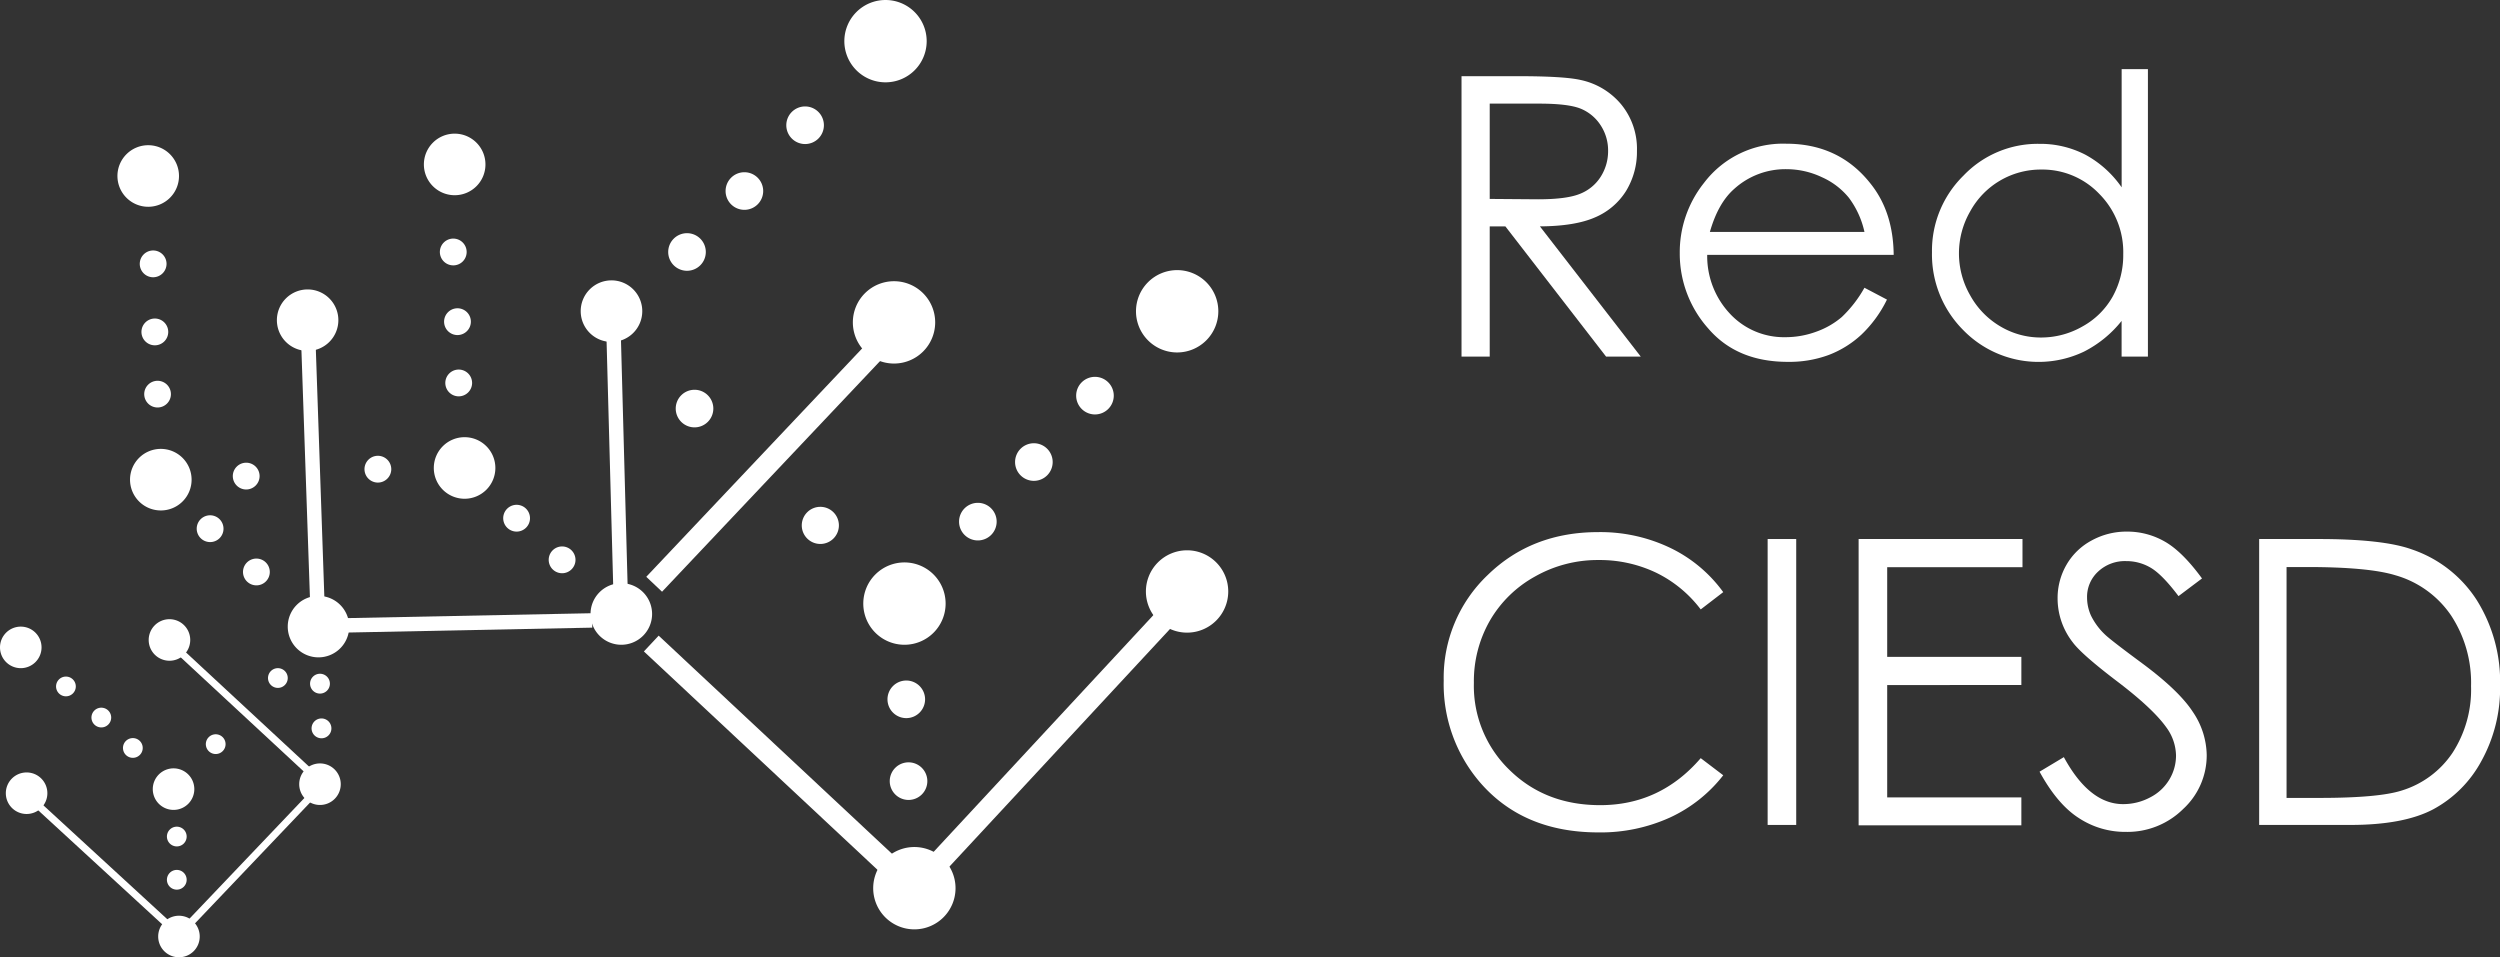 <svg xmlns="http://www.w3.org/2000/svg" viewBox="0 0 531.98 203.7"><rect x="0" y="0" width="531.98" height="203.7" fill="#333333" stroke="none"/><defs><style>.cls-1{fill:#fff;}</style></defs><g id="Capa_2" data-name="Capa 2"><g id="Layer_1" data-name="Layer 1"><path class="cls-1" d="M311,16.21h11.88q9.94,0,13.47.81A15.36,15.36,0,0,1,345,22.24a14.89,14.89,0,0,1,3.33,9.85A16,16,0,0,1,346,40.66a14.38,14.38,0,0,1-6.55,5.58q-4.28,1.89-11.77,1.93l21.46,27.71h-7.38L320.33,48.17H317V75.88h-6Zm6,5.84V42.33l10.28.08q6,0,8.84-1.13a9.23,9.23,0,0,0,4.47-3.63,10.12,10.12,0,0,0,1.6-5.58,9.72,9.72,0,0,0-1.62-5.46,9.18,9.18,0,0,0-4.27-3.51q-2.64-1.05-8.78-1.05Z"/><path class="cls-1" d="M396.74,61.23l4.79,2.52a26,26,0,0,1-5.44,7.46,21.4,21.4,0,0,1-6.94,4.32A24.14,24.14,0,0,1,380.42,77q-10.8,0-16.89-7.07a23.9,23.9,0,0,1-6.09-16,23.65,23.65,0,0,1,5.15-15,21.08,21.08,0,0,1,17.5-8.35q11.3,0,18,8.56,4.78,6,4.87,15.09H363.28a17.9,17.9,0,0,0,4.91,12.6,15.67,15.67,0,0,0,11.74,4.92,18.91,18.91,0,0,0,6.56-1.17,17.23,17.23,0,0,0,5.42-3.11A26.23,26.23,0,0,0,396.74,61.23Zm0-11.88a18.82,18.82,0,0,0-3.31-7.26,15.51,15.51,0,0,0-5.74-4.38A17.63,17.63,0,0,0,380.17,36,16.23,16.23,0,0,0,369,40.22q-3.4,3-5.15,9.13Z"/><path class="cls-1" d="M457.06,14.71V75.88h-5.6V68.29a24.26,24.26,0,0,1-8,6.53,22.39,22.39,0,0,1-25.72-4.6,22.79,22.79,0,0,1-6.63-16.53,22.38,22.38,0,0,1,6.69-16.31,21.84,21.84,0,0,1,16.1-6.77,20.89,20.89,0,0,1,9.85,2.31,22.35,22.35,0,0,1,7.72,6.94V14.71Zm-22.7,21.37A17.11,17.11,0,0,0,419.23,45a17.89,17.89,0,0,0,0,17.83,17.39,17.39,0,0,0,6.42,6.62,16.79,16.79,0,0,0,8.65,2.37,17.67,17.67,0,0,0,8.83-2.35,16.45,16.45,0,0,0,6.43-6.36,18.26,18.26,0,0,0,2.25-9,17.58,17.58,0,0,0-5.05-12.8A16.71,16.71,0,0,0,434.36,36.08Z"/><path class="cls-1" d="M366.69,126l-4.79,3.68a26.35,26.35,0,0,0-9.54-7.84,27.87,27.87,0,0,0-12.22-2.67,27,27,0,0,0-13.49,3.5,25.07,25.07,0,0,0-9.61,9.39,25.93,25.93,0,0,0-3.41,13.26,24.86,24.86,0,0,0,7.63,18.57q7.62,7.44,19.25,7.44,12.78,0,21.39-10l4.79,3.64a30.52,30.52,0,0,1-11.35,9,35.61,35.61,0,0,1-15.2,3.16q-16,0-25.19-10.63a32.06,32.06,0,0,1-7.74-21.67,30.15,30.15,0,0,1,9.37-22.48q9.38-9.12,23.48-9.12a34.43,34.43,0,0,1,15.39,3.37A29.92,29.92,0,0,1,366.69,126Z"/><path class="cls-1" d="M376.14,114.7h6.08v60.84h-6.08Z"/><path class="cls-1" d="M395.5,114.7h34.87v6H401.58v19.07h28.55v6H401.58v23.91h28.55v5.95H395.5Z"/><path class="cls-1" d="M434,164.21l5.17-3.1q5.44,10,12.61,10a12.1,12.1,0,0,0,5.75-1.43,10.05,10.05,0,0,0,4.1-3.82,9.9,9.9,0,0,0,1.41-5.09,10.39,10.39,0,0,0-2.07-6q-2.85-4-10.43-9.76t-9.47-8.32a15.19,15.19,0,0,1-3.23-9.3,14.12,14.12,0,0,1,1.91-7.24,13.54,13.54,0,0,1,5.35-5.15,15.39,15.39,0,0,1,7.51-1.88,16,16,0,0,1,8.05,2.13q3.74,2.13,7.91,7.84l-5,3.76q-3.43-4.55-5.85-6a10.12,10.12,0,0,0-5.27-1.45,8.33,8.33,0,0,0-6,2.24,7.3,7.3,0,0,0-2.34,5.5,9.38,9.38,0,0,0,.83,3.84,14.07,14.07,0,0,0,3,4.06q1.2,1.16,7.86,6.08,7.89,5.84,10.83,10.38a16.73,16.73,0,0,1,2.94,9.14,15.5,15.5,0,0,1-5,11.5,16.86,16.86,0,0,1-12.22,4.88,17.93,17.93,0,0,1-10-2.95Q437.79,171.15,434,164.21Z"/><path class="cls-1" d="M480.73,175.54V114.7h12.61q13.67,0,19.82,2.19A26.53,26.53,0,0,1,527,127.64a32.74,32.74,0,0,1,5,18.24,32,32,0,0,1-4,16.1,25.23,25.23,0,0,1-10.26,10.25q-6.3,3.32-17.68,3.31Zm5.83-5.75h7q12.62,0,17.5-1.57a20.1,20.1,0,0,0,10.8-8A24.72,24.72,0,0,0,525.82,146a26.08,26.08,0,0,0-4.26-15.05,21.43,21.43,0,0,0-11.88-8.55q-5.7-1.74-18.81-1.74h-4.31Z"/><path class="cls-1" d="M138.76,130.66a6.55,6.55,0,1,0-6.55,6.54A6.55,6.55,0,0,0,138.76,130.66Z"/><path class="cls-1" d="M74.31,133.34a6.54,6.54,0,1,0-6.54,6.54A6.54,6.54,0,0,0,74.31,133.34Z"/><path class="cls-1" d="M72,68.13a6.54,6.54,0,1,0-6.54,6.54A6.54,6.54,0,0,0,72,68.13Z"/><path class="cls-1" d="M136.67,66.21a6.55,6.55,0,1,0-6.54,6.55A6.54,6.54,0,0,0,136.67,66.21Z"/><path class="cls-1" d="M105.41,99.59a6.55,6.55,0,1,0-6.55,6.54A6.55,6.55,0,0,0,105.41,99.59Z"/><path class="cls-1" d="M103.3,35a6.55,6.55,0,1,0-6.55,6.54A6.54,6.54,0,0,0,103.3,35Z"/><path class="cls-1" d="M38.09,37.44A6.55,6.55,0,1,0,31.54,44,6.55,6.55,0,0,0,38.09,37.44Z"/><path class="cls-1" d="M40.77,102.08a6.55,6.55,0,1,0-6.54,6.54A6.54,6.54,0,0,0,40.77,102.08Z"/><path class="cls-1" d="M72.51,166.87a4.42,4.42,0,1,0-4.42,4.42A4.42,4.42,0,0,0,72.51,166.87Z"/><path class="cls-1" d="M42.5,199.28a4.42,4.42,0,1,0-4.42,4.42A4.41,4.41,0,0,0,42.5,199.28Z"/><path class="cls-1" d="M41.35,167.93a4.42,4.42,0,1,0-4.42,4.41A4.42,4.42,0,0,0,41.35,167.93Z"/><path class="cls-1" d="M10.08,168.79a4.42,4.42,0,1,0-4.41,4.42A4.42,4.42,0,0,0,10.08,168.79Z"/><path class="cls-1" d="M40.48,136.18a4.42,4.42,0,1,0-4.41,4.42A4.41,4.41,0,0,0,40.48,136.18Z"/><path class="cls-1" d="M16.13,146.07a2.1,2.1,0,1,0-2.1,2.1A2.1,2.1,0,0,0,16.13,146.07Z"/><path class="cls-1" d="M57.41,121.71a2.85,2.85,0,1,0-2.85,2.85A2.85,2.85,0,0,0,57.41,121.71Z"/><path class="cls-1" d="M47.56,112.51a2.85,2.85,0,1,0-2.84,2.84A2.84,2.84,0,0,0,47.56,112.51Z"/><path class="cls-1" d="M55.24,101.32a2.85,2.85,0,1,0-2.85,2.84A2.86,2.86,0,0,0,55.24,101.32Z"/><path class="cls-1" d="M36.37,83.87a2.84,2.84,0,1,0-2.84,2.84A2.84,2.84,0,0,0,36.37,83.87Z"/><path class="cls-1" d="M35.8,70.63A2.85,2.85,0,1,0,33,73.48,2.85,2.85,0,0,0,35.8,70.63Z"/><path class="cls-1" d="M35.44,56.12A2.85,2.85,0,1,0,32.59,59,2.86,2.86,0,0,0,35.44,56.12Z"/><path class="cls-1" d="M83.26,99.85a2.85,2.85,0,1,0-2.85,2.84A2.86,2.86,0,0,0,83.26,99.85Z"/><path class="cls-1" d="M112.78,110.27a2.85,2.85,0,1,0-2.85,2.85A2.85,2.85,0,0,0,112.78,110.27Z"/><path class="cls-1" d="M122.46,119.13a2.85,2.85,0,1,0-2.85,2.85A2.85,2.85,0,0,0,122.46,119.13Z"/><path class="cls-1" d="M178.51,111.75a3.95,3.95,0,1,0-3.95,4A3.95,3.95,0,0,0,178.51,111.75Z"/><path class="cls-1" d="M196.85,148.81a4,4,0,1,0-3.95,4A4,4,0,0,0,196.85,148.81Z"/><path class="cls-1" d="M197.33,166.27a4,4,0,1,0-4,3.95A4,4,0,0,0,197.33,166.27Z"/><path class="cls-1" d="M212.08,111a4,4,0,1,0-4,4A4,4,0,0,0,212.08,111Z"/><path class="cls-1" d="M224,98.32a4,4,0,1,0-3.95,4A4,4,0,0,0,224,98.32Z"/><path class="cls-1" d="M151.79,86.94a4,4,0,1,0-3.95,4A4,4,0,0,0,151.79,86.94Z"/><path class="cls-1" d="M150.19,53.62a4,4,0,1,0-3.95,4A4,4,0,0,0,150.19,53.62Z"/><path class="cls-1" d="M162.4,40.65a4,4,0,1,0-4,4A4,4,0,0,0,162.4,40.65Z"/><path class="cls-1" d="M175.32,26.65a4,4,0,1,0-4,4A4,4,0,0,0,175.32,26.65Z"/><path class="cls-1" d="M237,84.19a4,4,0,1,0-3.95,4A4,4,0,0,0,237,84.19Z"/><path class="cls-1" d="M100.46,81.5a2.85,2.85,0,1,0-2.85,2.84A2.86,2.86,0,0,0,100.46,81.5Z"/><path class="cls-1" d="M100.2,68.46a2.85,2.85,0,1,0-2.85,2.84A2.86,2.86,0,0,0,100.2,68.46Z"/><path class="cls-1" d="M99.3,53.62a2.85,2.85,0,1,0-2.84,2.85A2.84,2.84,0,0,0,99.3,53.62Z"/><path class="cls-1" d="M23.66,152.69a2.1,2.1,0,1,0-2.1,2.1A2.1,2.1,0,0,0,23.66,152.69Z"/><path class="cls-1" d="M30.37,159.16a2.1,2.1,0,1,0-2.1,2.1A2.1,2.1,0,0,0,30.37,159.16Z"/><path class="cls-1" d="M48,158.35a2.1,2.1,0,1,0-2.1,2.1A2.1,2.1,0,0,0,48,158.35Z"/><path class="cls-1" d="M61.23,144.28a2.1,2.1,0,1,0-2.1,2.1A2.1,2.1,0,0,0,61.23,144.28Z"/><path class="cls-1" d="M70.2,145.49a2.11,2.11,0,1,0-2.11,2.1A2.11,2.11,0,0,0,70.2,145.49Z"/><path class="cls-1" d="M70.52,155a2.11,2.11,0,1,0-2.1,2.1A2.1,2.1,0,0,0,70.52,155Z"/><path class="cls-1" d="M39.72,178a2.1,2.1,0,1,0-2.1,2.11A2.1,2.1,0,0,0,39.72,178Z"/><path class="cls-1" d="M39.72,187.21a2.1,2.1,0,1,0-2.1,2.1A2.1,2.1,0,0,0,39.72,187.21Z"/><path class="cls-1" d="M8.84,137.76a4.42,4.42,0,1,0-4.42,4.42A4.42,4.42,0,0,0,8.84,137.76Z"/><path class="cls-1" d="M199,68.6a8.76,8.76,0,1,0-8.76,8.76A8.76,8.76,0,0,0,199,68.6Z"/><path class="cls-1" d="M259.25,66.21A8.76,8.76,0,1,0,250.49,75,8.77,8.77,0,0,0,259.25,66.21Z"/><path class="cls-1" d="M261.36,125.86a8.76,8.76,0,1,0-8.76,8.76A8.76,8.76,0,0,0,261.36,125.86Z"/><path class="cls-1" d="M203.33,189a8.76,8.76,0,1,0-8.76,8.76A8.76,8.76,0,0,0,203.33,189Z"/><path class="cls-1" d="M201.22,128.44a8.76,8.76,0,1,0-8.76,8.76A8.76,8.76,0,0,0,201.22,128.44Z"/><path class="cls-1" d="M197.19,8.76a8.76,8.76,0,1,0-8.76,8.76A8.76,8.76,0,0,0,197.19,8.76Z"/><rect class="cls-1" x="127.03" y="95.41" width="72.53" height="4.6" transform="matrix(0.69, -0.73, 0.73, 0.69, -19.78, 149.64)"/><rect class="cls-1" x="188" y="154.2" width="73.57" height="4.6" transform="translate(-42.84 214.78) rotate(-47.13)"/><rect class="cls-1" x="161.7" y="125.9" width="4.6" height="69.59" transform="translate(-65.38 170.77) rotate(-46.93)"/><rect class="cls-1" x="129.77" y="70.69" width="3.07" height="54.9" transform="translate(-2.61 3.59) rotate(-1.55)"/><rect class="cls-1" x="65" y="71.28" width="3.07" height="56.27" transform="translate(-3.38 2.35) rotate(-1.97)"/><rect class="cls-1" x="72.83" y="130.5" width="53.78" height="3.07" transform="matrix(1, -0.02, 0.02, 1, -3.25, 2.52)"/><rect class="cls-1" x="51.33" y="132.52" width="1.53" height="37.92" transform="translate(-94.39 86.66) rotate(-47.15)"/><rect class="cls-1" x="34.54" y="182.35" width="37.21" height="1.54" transform="translate(-116.11 95.33) rotate(-46.4)"/><rect class="cls-1" x="21" y="165.25" width="1.53" height="37.36" transform="translate(-128.37 75.48) rotate(-47.41)"/></g></g></svg>